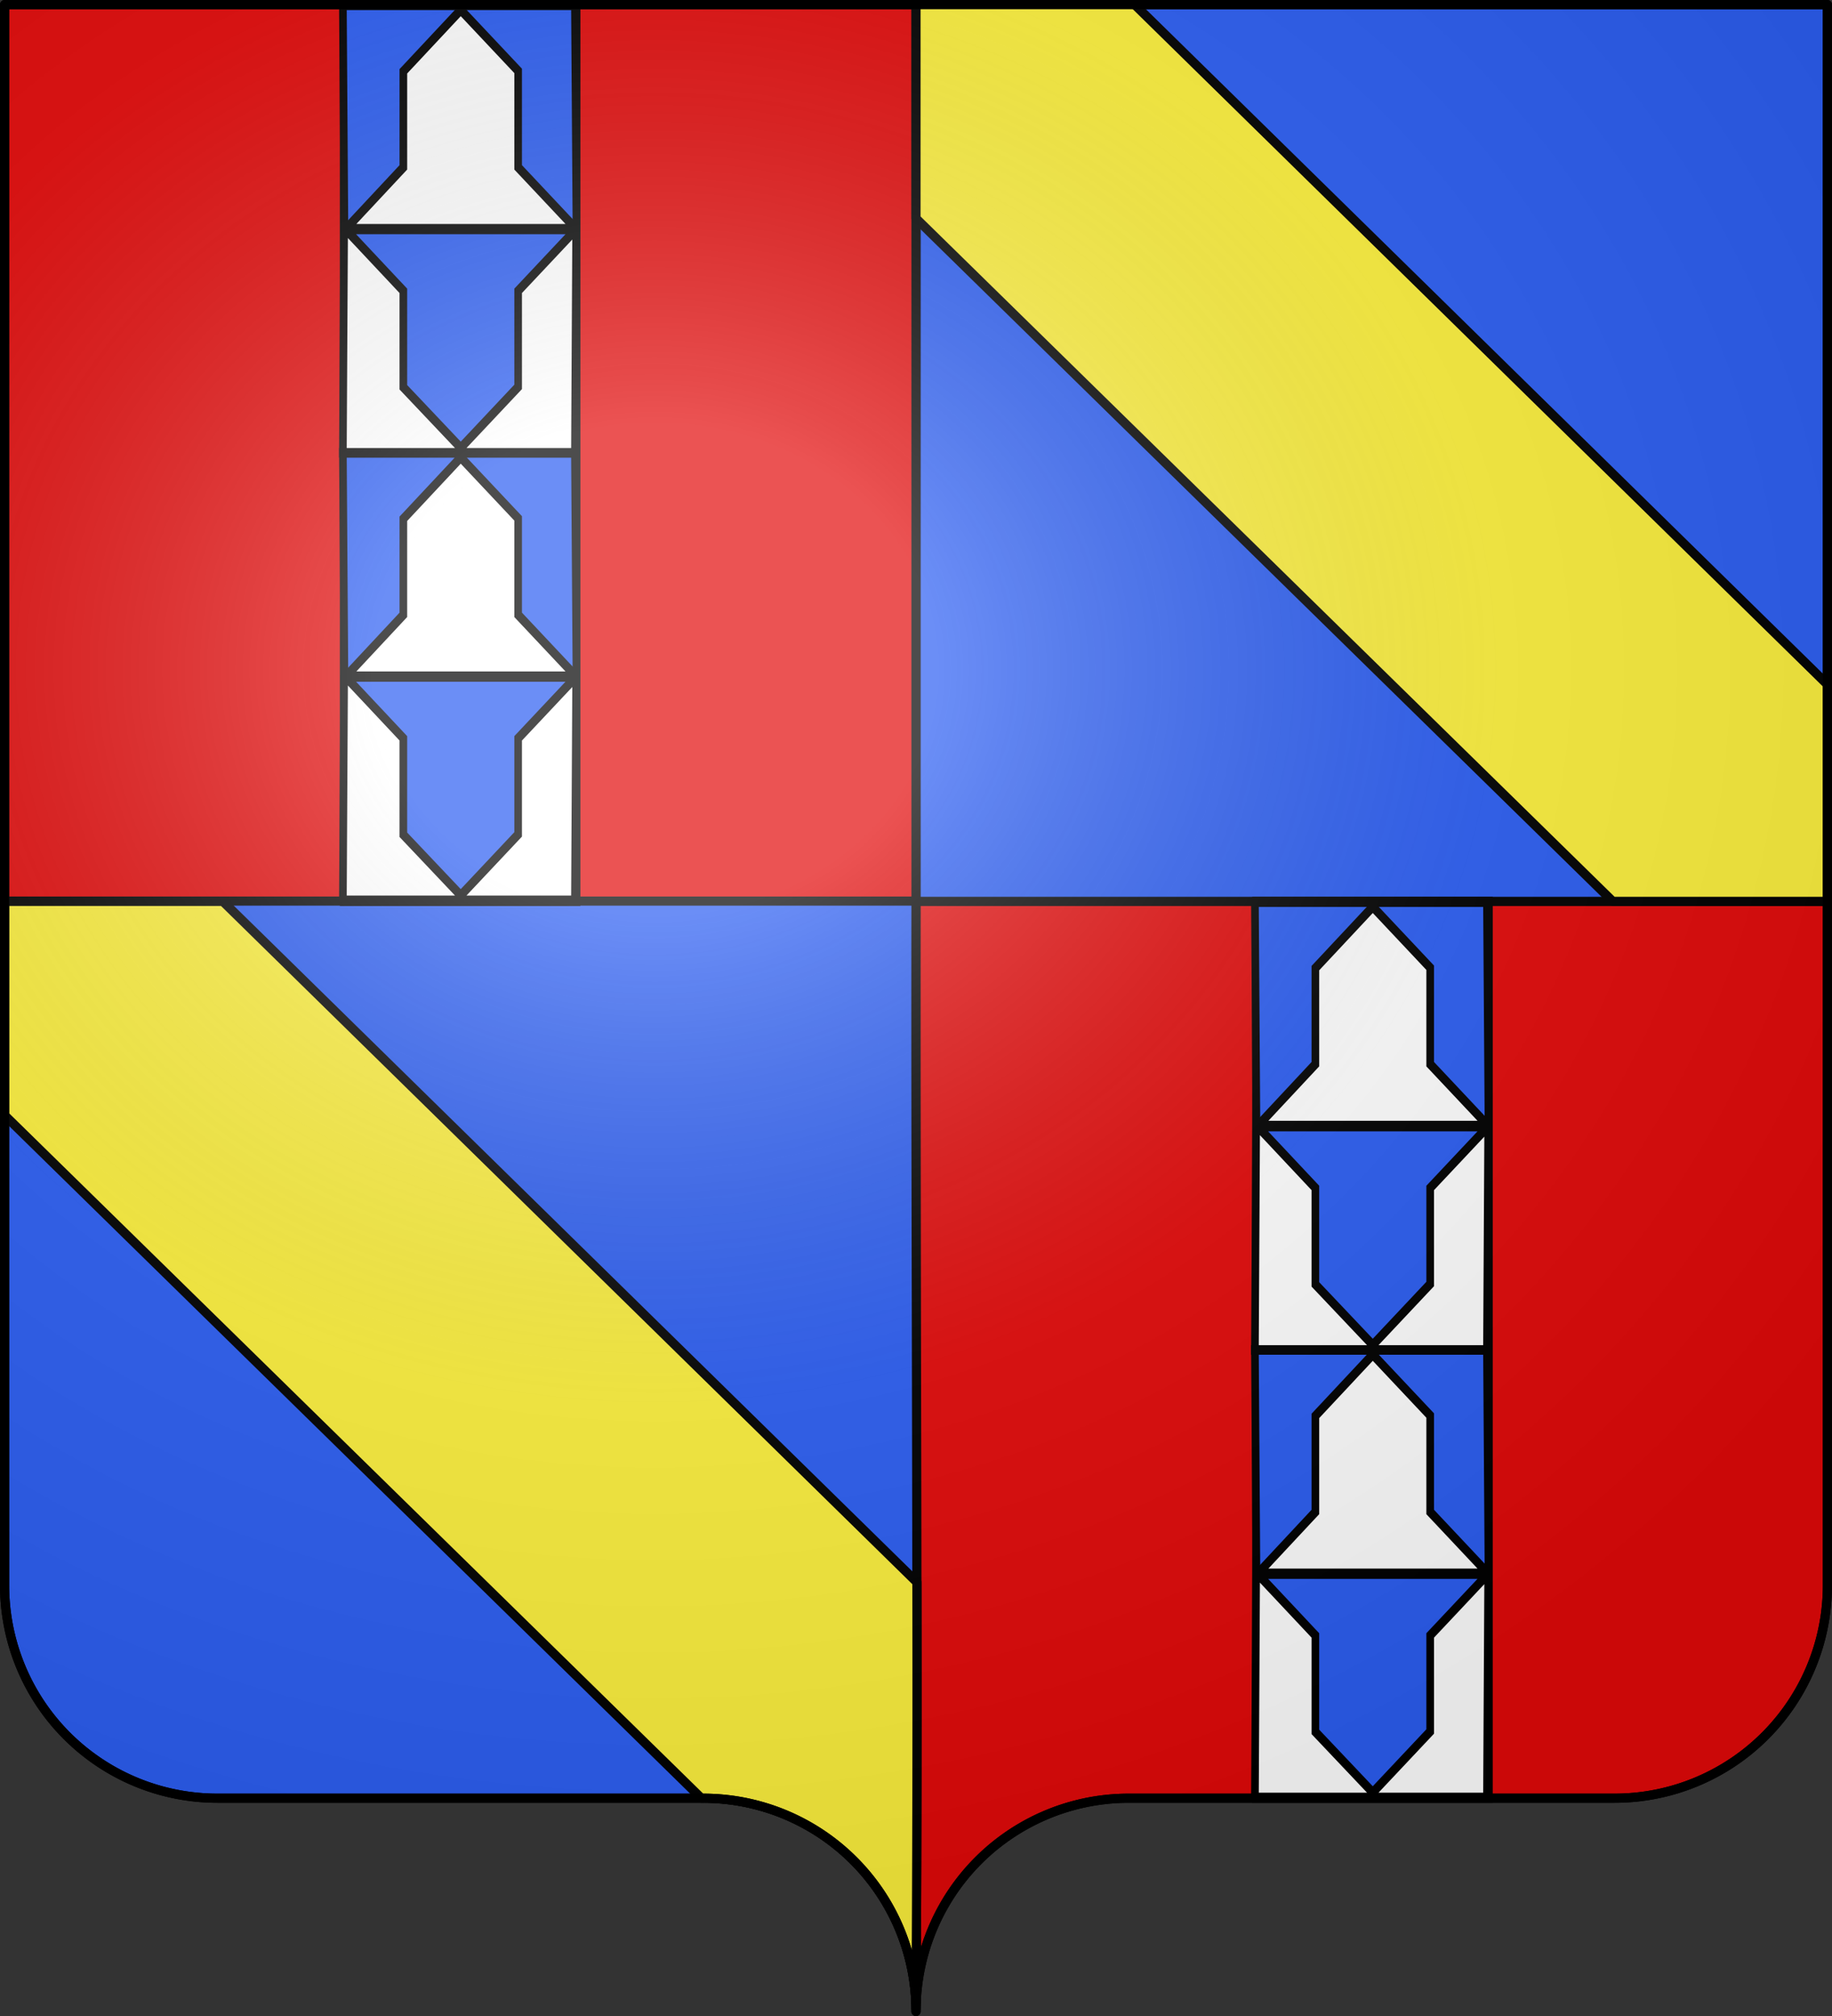 <svg xmlns="http://www.w3.org/2000/svg" xmlns:xlink="http://www.w3.org/1999/xlink" height="660" width="600" version="1.0"><rect width="100%" height="100%" fill="#333333" stroke="none"/><defs><radialGradient xlink:href="#b" id="c" gradientUnits="userSpaceOnUse" gradientTransform="matrix(1.551 0 0 1.35 -227.9 -51.3)" cx="285.2" cy="200.4" fx="285.2" fy="200.4" r="300"/><linearGradient id="b"><stop offset="0" stop-color="#fff" stop-opacity=".3"/><stop offset=".2" stop-color="#fff" stop-opacity=".3"/><stop offset=".6" stop-color="#6b6b6b" stop-opacity=".1"/><stop offset="1" stop-opacity=".1"/></linearGradient><pattern patternUnits="userSpaceOnUse" width="154.3" height="556.5" patternTransform="translate(-171.7 -201.1)" id="a"><path d="M77 2.5h0zM2.6 139.1h0zm0 0h149.3l-37.3-38.2V40.7L77 2.5 39.8 40.7V101L2.5 139.1zm0 0h0zm149.3 0h0zm0 0h0zM77 2.5h0z" fill="#2b5df2" fill-rule="evenodd" stroke="#000" stroke-width="5"/><path d="M77 142zM2.6 278.5zm0 0h149.3l-37.3-38.1v-60.2L77 142l-37.3 38.2v60.2L2.5 278.5zm0 0zm149.3 0zm0 0zM77 142z" fill="none" fill-rule="evenodd" stroke-width="5"/><path d="M77 281.4h0zM2.6 418h0zm0 0h149.3l-37.3-38.2v-60.2L77 281.4l-37.3 38.2v60.2L2.5 418zm0 0h0zm149.3 0h0zm0 0h0zM77 281.4h0z" fill="#2b5df2" fill-rule="evenodd" stroke="#000" stroke-width="5"/><path d="M77 420zM2.6 556.4zm0 0h149.3l-37.3-38.2v-60.1L77 419.9l-37.3 38.3v60.1L2.5 556.5zm0 0zm149.3 0zm0 0zM77 419.9z" fill="none" fill-rule="evenodd" stroke-width="5"/></pattern></defs><g stroke="#000" stroke-width="3" stroke-linecap="round" stroke-linejoin="round"><path d="M300 658.5a69.7 69.7 0 0169.7-69.8h159.1a69.7 69.7 0 0069.7-69.7V295H300z" fill="#e20909"/><path d="M300 1.5v293.6h298.5V1.5z" fill="#2b5df2"/><path d="M1.5 1.5v293.6H300V1.5z" fill="#e20909"/><path d="M300 658.5a69.7 69.7 0 00-69.7-69.8h-159A69.7 69.7 0 011.5 519V295H300c-.2 118.9.8 244.5 0 363.4z" fill="#2b5df2"/></g><path d="M1.5 295.1v70l228.2 223.6h.6a69.7 69.7 0 0169.7 69h0c.3-45.9.4-92.7.3-139.7L73 295.1H1.5z" fill="#fcef3c" stroke="#000" stroke-width="3" stroke-linecap="round" stroke-linejoin="round"/><g stroke="#000"><path d="M112.7 1.4h76v293.8h-76V1.4z" style="marker:none" fill="#2b5df2" stroke-width="2.8" overflow="visible"/><g stroke-width="2.5"><path style="marker:none" d="M2188.8 295.2h-76l-.5-58.7h76z" fill="#2b5df2" overflow="visible" transform="matrix(1 0 0 1.248 -2000 -293.4)"/><path style="marker:none" d="M2132.1 253.8V279l-18.3 15.7c-1 .6 0 .2.2.4h73.5c1 0 1.2.1.4-.6l-18.2-15.5v-25.3l-18.8-16z" fill="#fff" overflow="visible" transform="matrix(1 0 0 1.248 -2000 -293.4)"/></g><g stroke-width="2.5"><path d="M2188.8 295.2h-76l-.5-58.7h76z" style="marker:none" fill="#2b5df2" overflow="visible" transform="matrix(1 0 0 1.248 -2000 -146.9)"/><path d="M2132.1 253.8V279l-18.3 15.7c-1 .6 0 .2.2.4h73.5c1 0 1.2.1.4-.6l-18.2-15.5v-25.3l-18.8-16zm-19.8-17.3l.4-58.7h76l-.4 58.7zm38.6-1.3l18.8-16V194l18.2-15.5c.8-.7.6-.5-.4-.6h-73.6c0 .3-1.1-.2-.2.4l18.4 15.7v25.3z" style="marker:none" fill="#fff" overflow="visible" transform="matrix(1 0 0 1.248 -2000 -146.9)"/></g><path d="M2112.3 236.5l.4-58.7h76l-.4 58.7zm38.6-1.3l18.8-16V194l18.2-15.5c.8-.7.6-.5-.4-.6h-73.6c0 .3-1.1-.2-.2.4l18.4 15.7v25.3z" style="marker:none" fill="#fff" stroke-width="2.5" overflow="visible" transform="matrix(1 0 0 1.248 -2000 -.4)"/></g><path d="M300 1.5v70l228.2 223.6h70.3v-71L371.5 1.4H300z" fill="#fcef3c" stroke="#000" stroke-width="3" stroke-linecap="round" stroke-linejoin="round"/><g stroke="#000"><path style="marker:none" d="M411.4 295h76.1v293.8h-76V295z" fill="#2b5df2" stroke-width="2.8" overflow="visible"/><g stroke-width="2.5"><path d="M2188.8 295.2h-76l-.5-58.7h76z" style="marker:none" fill="#2b5df2" overflow="visible" transform="matrix(1 0 0 1.248 -1701.3 .2)"/><path d="M2132.1 253.8V279l-18.3 15.7c-1 .6 0 .2.2.4h73.5c1 0 1.2.1.4-.6l-18.2-15.5v-25.3l-18.8-16z" style="marker:none" fill="#fff" overflow="visible" transform="matrix(1 0 0 1.248 -1701.3 .2)"/></g><g stroke-width="2.5"><path style="marker:none" d="M2188.8 295.2h-76l-.5-58.7h76z" fill="#2b5df2" overflow="visible" transform="matrix(1 0 0 1.248 -1701.3 146.8)"/><path style="marker:none" d="M2132.1 253.8V279l-18.3 15.7c-1 .6 0 .2.2.4h73.5c1 0 1.2.1.4-.6l-18.2-15.5v-25.3l-18.8-16zm-19.8-17.3l.4-58.7h76l-.4 58.7zm38.6-1.3l18.8-16V194l18.2-15.5c.8-.7.6-.5-.4-.6h-73.6c0 .3-1.1-.2-.2.4l18.4 15.7v25.3z" fill="#fff" overflow="visible" transform="matrix(1 0 0 1.248 -1701.3 146.8)"/></g><path style="marker:none" d="M2112.3 236.5l.4-58.7h76l-.4 58.7zm38.6-1.3l18.8-16V194l18.2-15.5c.8-.7.6-.5-.4-.6h-73.6c0 .3-1.1-.2-.2.4l18.4 15.7v25.3z" fill="#fff" stroke-width="2.5" overflow="visible" transform="matrix(1 0 0 1.248 -1701.3 293.3)"/></g><path d="M1.5 1.5V519a69.7 69.7 0 0069.7 69.7h159.1a69.7 69.7 0 0169.7 69.8 69.7 69.7 0 0169.6-69.8H529a69.7 69.7 0 0069.6-69.7V1.5H1.5z" fill="url(#c)" fill-rule="evenodd"/><path d="M300 658.5a69.7 69.7 0 0169.7-69.8h159.2a69.7 69.7 0 0069.6-69.7V1.5H1.5V519a69.7 69.7 0 0069.7 69.7h159.2a69.7 69.7 0 0169.6 69.8z" fill="none" stroke="#000" stroke-width="3" stroke-linecap="round" stroke-linejoin="round"/></svg>